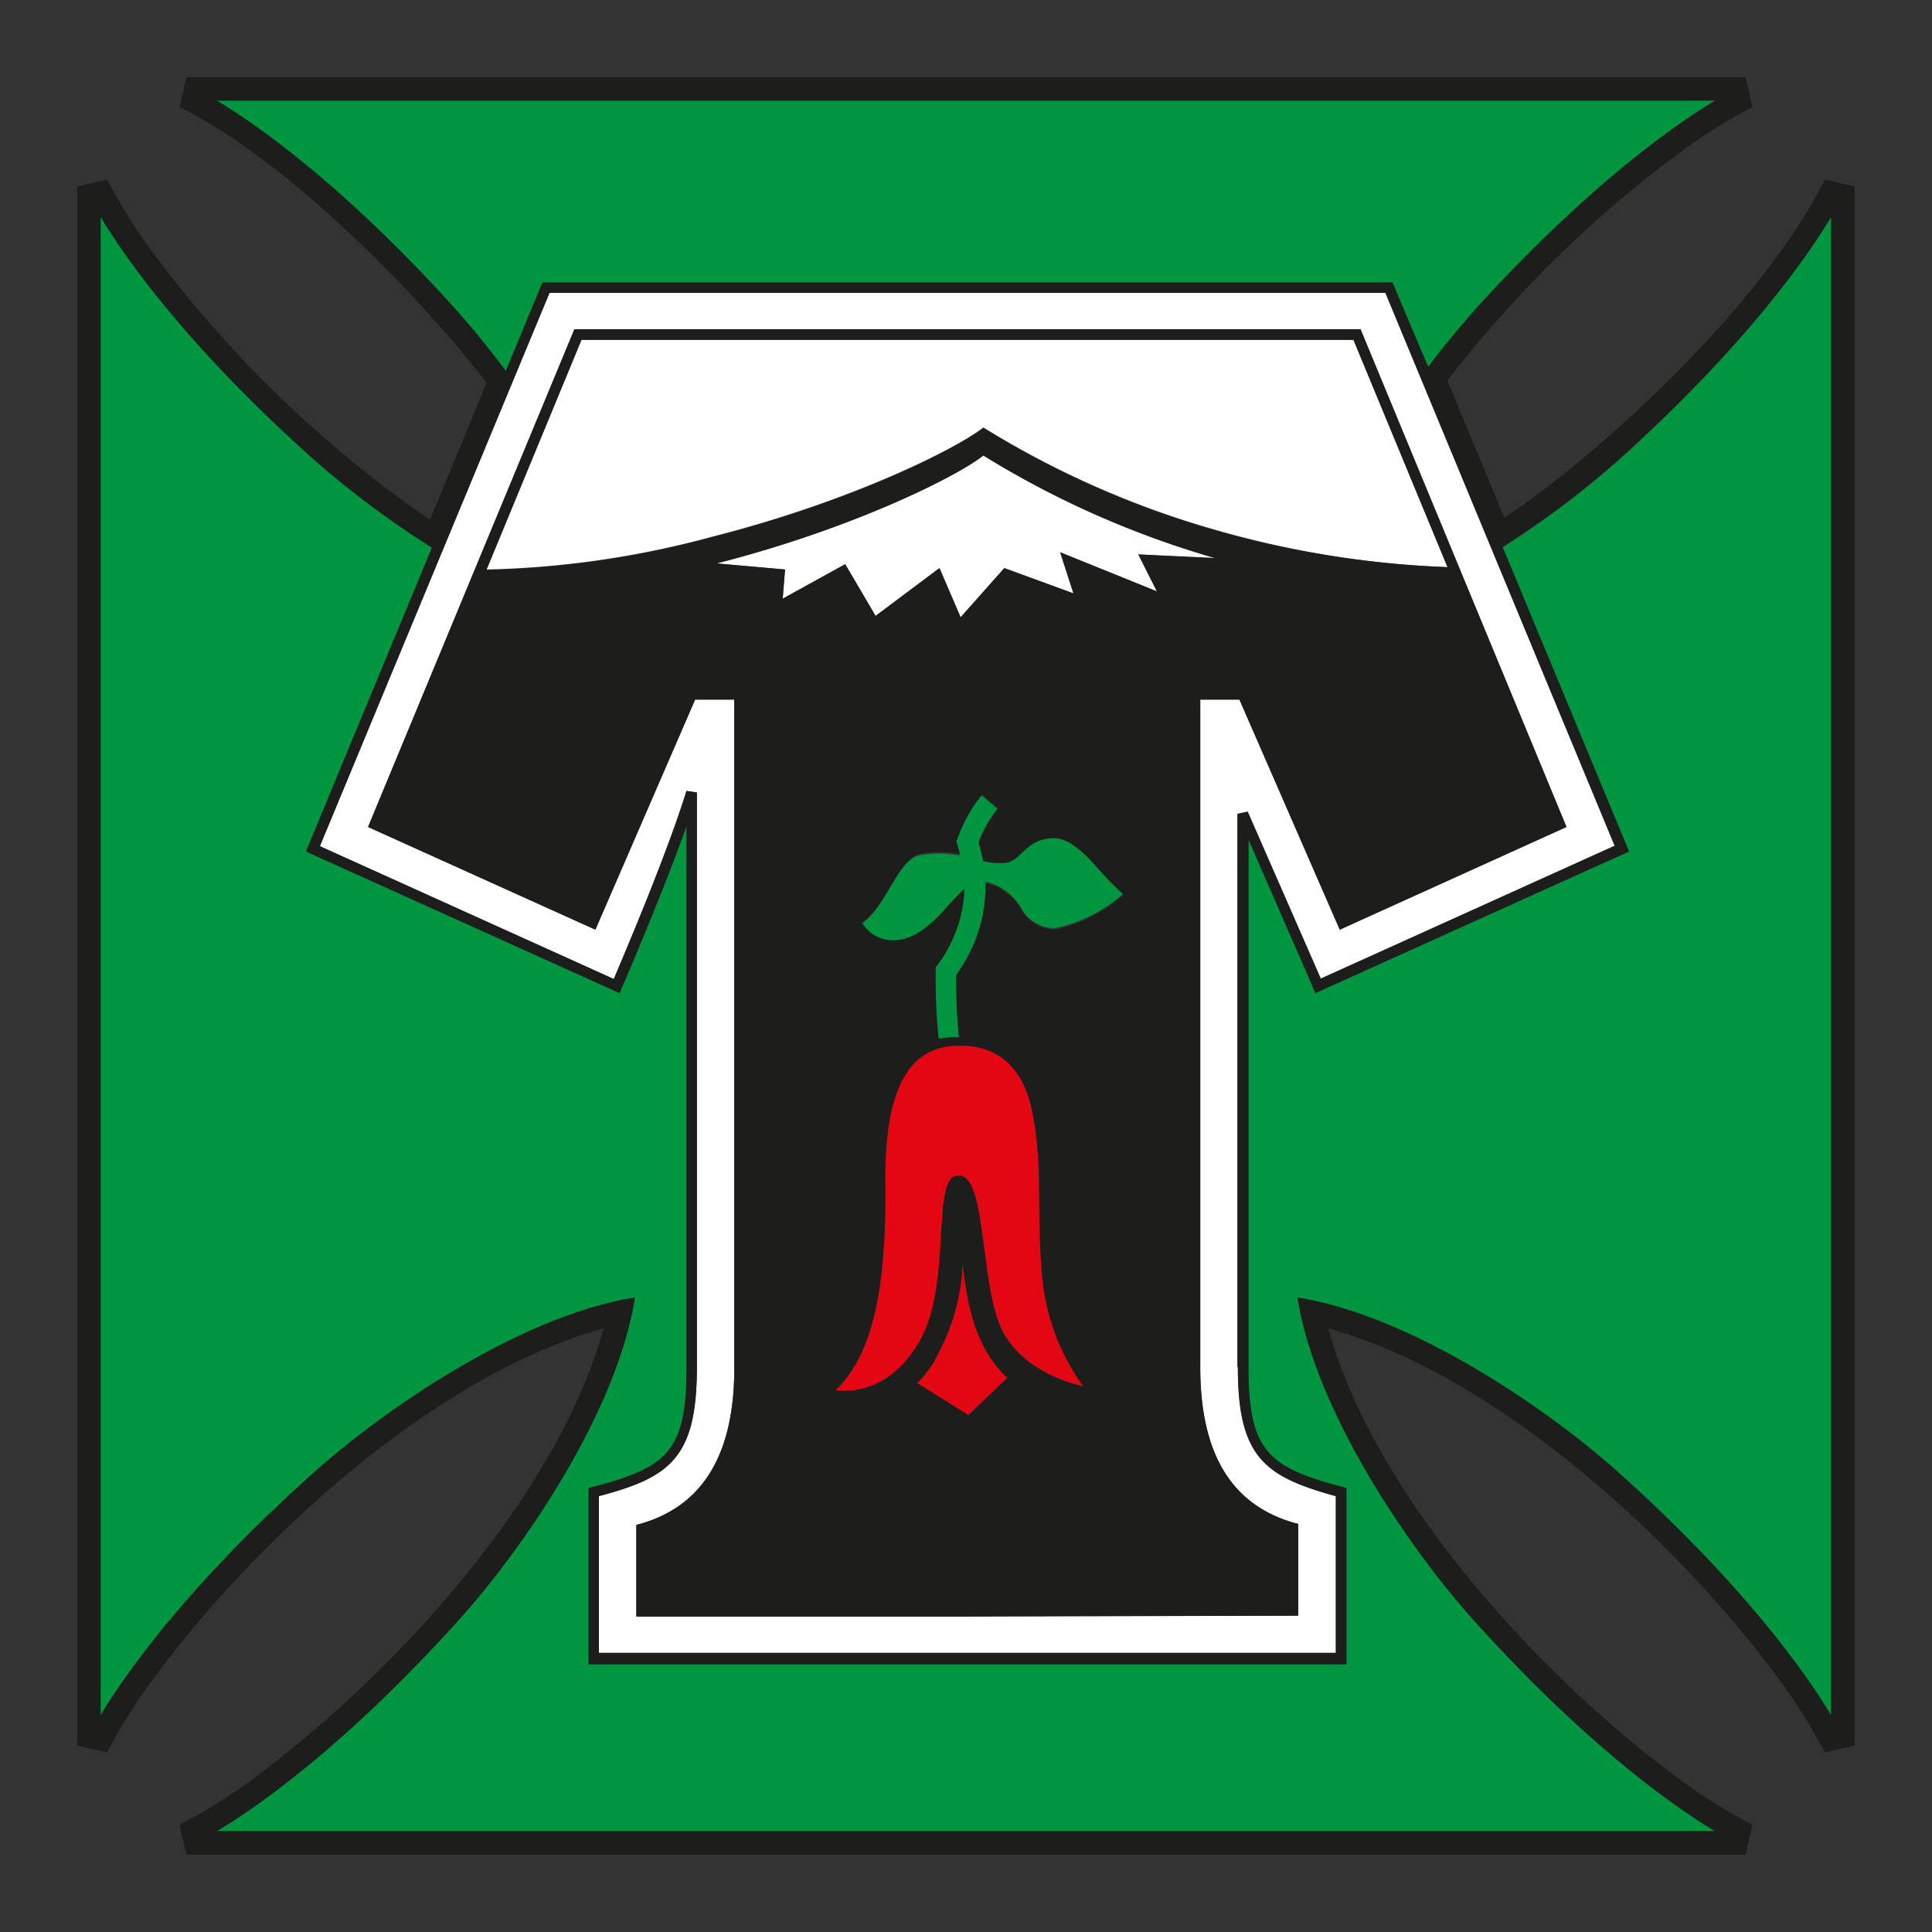 <svg xmlns="http://www.w3.org/2000/svg" width="500" height="500" fill="none"><rect width="100%" height="100%" fill="#333333" stroke="none"/><path fill="#E30613" d="m260.676 356.571-10.142 9.686-13.287-8.316a28.009 28.009 0 0 0 5.883-8.317 52.895 52.895 0 0 0 5.933-22.668c1.673 12.576 3.651 21.907 11.562 29.615m-44.372 3.195c9.128-8.874 13.134-24.747 12.83-53.754-.304-29.006 8.976-35.497 19.321-35.497s16.988 6.136 19.067 18.966c2.485 14.909.659 22.515 2.181 40.264a56.792 56.792 0 0 0 10.7 28.956s-15.214-2.738-21.096-14.605c-5.883-11.866-3.956-39.859-11.055-39.859-7.1 0-1.217 27.79-10.142 43.054-8.925 15.264-21.806 12.475-21.806 12.475Z"/><path fill="#009640" d="M381.418 80.856c-3.702 4.107-7.708 8.976-11.816 14.452l-9.229-22.262H140.388l-9.483 22.922a271.972 271.972 0 0 0-12.323-15.214C88.764 47.54 65.64 31.767 56.106 26.037h387.737c-9.483 5.73-32.658 21.502-62.425 54.819Zm7.404 60.853a236.406 236.406 0 0 0 30.426-22.921c33.216-30.021 48.987-53.146 54.667-62.68v387.788c-5.68-9.483-21.451-32.658-54.616-62.476-18.611-16.785-54.058-40.974-83.47-45.64 4.614 29.362 28.803 64.809 45.639 83.471 29.768 33.114 52.943 48.885 62.426 54.565H56.106c9.534-5.578 32.658-21.35 62.476-54.464 16.786-18.662 40.975-54.109 45.64-83.47-29.361 4.564-64.808 28.753-83.47 45.64-33.216 29.716-48.987 52.891-54.717 62.374V56.109c5.73 9.533 21.501 32.658 54.818 62.476a236.292 236.292 0 0 0 30.934 23.124l-32.556 78.653 81.137 36.664s10.852-24.899 17.394-43.409v140.216c0 22.06-5.325 26.066-25.355 31.238v45.64h196.049v-45.589c-20.285-5.071-25.356-9.179-25.356-31.238V217.218l17.343 39.808 81.138-36.664-32.759-78.653Zm-141.18 110.449c-.143 5.449.044 10.902.558 16.329a19.75 19.75 0 0 0-5.477.71 152.682 152.682 0 0 1-.761-17.749v-.812a34.939 34.939 0 0 0 7.455-20.284c-4.564 3.905-10.142 13.337-18.459 13.337a9.126 9.126 0 0 1-8.063-4.564c6.237-4.158 9.28-16.177 14.808-17.698a26.42 26.42 0 0 1 10.548 0c0-1.065-.609-2.13-.964-3.246 0 0 1.014-2.687 2.13-5.071a36.592 36.592 0 0 1 4.462-7.353l4.209 3.55a33.302 33.302 0 0 0-4.817 8.469c.456 1.572.811 3.144 1.116 4.614 1.763.512 3.59.769 5.426.761 4.564 0 5.476-6.44 13.134-6.44 3.042 0 6.694 2.586 10.852 7.353a93.13 93.13 0 0 0 6.998 7.15 39.203 39.203 0 0 1-17.85 9.027 10.135 10.135 0 0 1-4.95-1.412 10.133 10.133 0 0 1-3.62-3.659 14.355 14.355 0 0 0-9.331-6.999 38.7 38.7 0 0 1-7.455 23.784"/><path fill="#fff" d="M125.884 147.385a242.831 242.831 0 0 0 58.724-8.57c36.41-9.28 63.388-23.023 69.879-28.195a237.85 237.85 0 0 0 59.941 26.471 251.242 251.242 0 0 0 60.194 9.686l-24.341-58.825H150.479l-24.595 59.433Zm188.899-2.992a239.737 239.737 0 0 1-60.296-26.522c-6.288 5.072-33.063 18.764-69.068 27.942l17.749 1.572-.609 7.556 16.177-8.925 7.86 13.388 16.532-12.374 5.477 12.729 11.309-12.729 17.9 6.542-3.448-10.649 25.051 10.142-4.817-9.584 20.183.912Zm-64.403 273.84h-85.702v-23.581c19.777-5.071 25.356-22.059 25.356-40.568V181.057h-10.143l-25.811 59.535-58.825-26.572 53.398-128.807h203.453l53.298 128.807-58.673 26.572-25.964-59.535h-10.142V353.83c0 18.763 5.628 35.498 25.355 40.569v23.733l-85.6.101Zm69.88-64.403V210.622l2.637-.558 18.915 43.206 76.066-34.382-59.331-143.107H142.213L82.78 218.99l76.066 34.382c2.587-6.085 13.743-32.252 18.814-48.682l2.688.405V353.83c0 23.479-6.948 28.5-25.356 33.368v40.569h190.725v-40.569c-18.51-5.071-25.356-10.142-25.356-33.368"/><path fill="#1D1D1B" d="M250.38 418.386h-85.701v-23.733c19.777-5.071 25.355-22.059 25.355-40.569V181.058h-10.142l-25.812 59.535-58.825-26.572 53.399-128.807h203.453l53.297 128.807-58.673 26.572-25.964-59.535h-10.142v172.773c0 18.763 5.629 35.498 25.356 40.569v23.733l-85.601.253Zm64.403-273.84a239.727 239.727 0 0 1-60.295-26.674c-6.288 5.071-33.064 18.763-69.069 27.942l17.749 1.572-.608 7.556 16.177-8.925 7.86 13.388 16.532-12.374 5.476 12.729 11.309-12.729 17.901 6.542-3.448-10.649 25.051 10.142-4.818-9.585 20.183 1.065Zm-188.898 2.992a242.816 242.816 0 0 0 58.723-8.57c36.411-9.28 63.389-23.023 69.88-28.195a237.844 237.844 0 0 0 59.94 26.471 251.256 251.256 0 0 0 60.194 9.534l-24.341-58.825H150.48l-24.595 59.585Zm121.706 104.769a38.336 38.336 0 0 0 7.455-23.783 14.353 14.353 0 0 1 9.331 6.998 10.14 10.14 0 0 0 8.57 5.071 39.202 39.202 0 0 0 17.85-9.026 93.022 93.022 0 0 1-7.099-7.303c-4.159-4.767-7.81-7.353-10.853-7.353-7.657 0-8.519 6.44-13.134 6.44a19.14 19.14 0 0 1-5.274-.507c-.304-1.47-.659-3.042-1.115-4.614a33.278 33.278 0 0 1 5.071-9.027l-4.209-3.55a36.554 36.554 0 0 0-4.564 7.049c-1.116 2.282-2.13 5.071-2.13 5.071.355 1.116.71 2.181.963 3.246a27.367 27.367 0 0 0-10.548 0c-5.527 1.572-8.57 13.59-14.807 17.749a9.127 9.127 0 0 0 8.063 4.564c8.266 0 13.895-9.433 18.459-13.338a34.942 34.942 0 0 1-7.455 20.285v.811c-.091 5.926.163 11.853.761 17.749a19.776 19.776 0 0 1 5.274-.355 135.918 135.918 0 0 1-.761-16.075m-31.187 107.355s12.83 2.688 21.653-12.526c8.824-15.213 2.739-43.053 10.143-43.053 7.403 0 5.476 28.195 11.257 40.011 5.782 11.815 21.096 14.655 21.096 14.655a57.11 57.11 0 0 1-10.7-29.006c-1.521-17.749.305-25.356-2.18-40.265-2.079-12.83-8.672-18.966-19.068-18.966-10.395 0-19.625 6.44-19.321 35.498.305 29.057-3.752 44.828-12.88 53.652Zm44.423-3.195c-7.911-7.758-10.143-17.089-11.562-29.666a52.912 52.912 0 0 1-5.984 22.719 27.335 27.335 0 0 1-5.731 8.316l13.287 8.317 9.99-9.686ZM472.241 46.471 480 48.246v403.508l-7.759 1.775a145.175 145.175 0 0 0-12.83-20.285c-26.167-35.092-72.162-77.486-115.672-89.454 12.019 43.51 54.413 89.454 89.505 115.621a139.472 139.472 0 0 0 20.285 12.83L451.754 480H48.246l-1.775-7.759a139.46 139.46 0 0 0 20.285-12.83c35.092-26.167 77.486-72.111 89.454-115.621-43.51 11.968-89.454 54.362-115.621 89.454a143.123 143.123 0 0 0-12.88 20.285L20 451.754V48.246l7.708-1.775a146.561 146.561 0 0 0 12.88 20.285 305.485 305.485 0 0 0 70.692 67.8l14.655-35.498c-17.951-23.276-51.928-57.81-79.464-71.35L48.246 20h403.508l1.775 7.708a143.123 143.123 0 0 0-20.285 12.88 307.228 307.228 0 0 0-58.672 57.913l14.757 35.497c27.282-18.256 67.8-56.745 82.912-87.527Zm-360.454 95.236a239.665 239.665 0 0 1-30.934-23.125C47.536 88.764 31.765 65.64 26.035 56.106v387.788c5.73-9.483 21.501-32.658 54.818-62.476 18.662-16.786 54.109-40.975 83.471-45.64-4.564 29.412-28.754 64.859-45.64 83.521-29.92 33.165-53.044 48.936-62.578 54.616h387.737c-9.483-5.68-32.607-21.451-62.425-54.565-16.786-18.662-40.975-54.109-45.64-83.522 29.412 4.615 64.859 28.804 83.47 45.64 33.165 29.819 48.936 52.993 54.616 62.476V56.106c-5.629 9.534-21.4 32.658-54.565 62.476a236.354 236.354 0 0 1-30.427 22.922l32.709 78.855-81.138 36.614-17.343-39.758v136.616c0 22.059 5.325 26.065 25.356 31.238v45.64H152.305V385.12c20.285-5.071 25.356-9.179 25.356-31.238V213.615c-6.542 18.509-17.343 43.358-17.343 43.358L79.18 220.359l32.607-78.652ZM369.602 94.9c4.108-5.477 8.114-10.142 11.816-14.452 29.818-32.912 52.942-48.683 62.425-54.413H56.106c9.534 5.73 32.658 21.501 62.476 54.818 3.804 4.26 8.013 9.382 12.323 15.214l9.483-22.922h219.985l9.229 21.755ZM320.26 353.527V210.623l2.637-.558 18.915 43.206 76.067-34.382-59.332-143.107H142.214L82.78 218.99l76.067 34.382c2.586-6.085 13.743-32.252 18.814-48.682l2.687.405v148.736c0 23.479-6.947 28.5-25.355 33.368v40.569h190.724v-40.569c-18.509-5.071-25.355-10.142-25.355-33.368"/></svg>